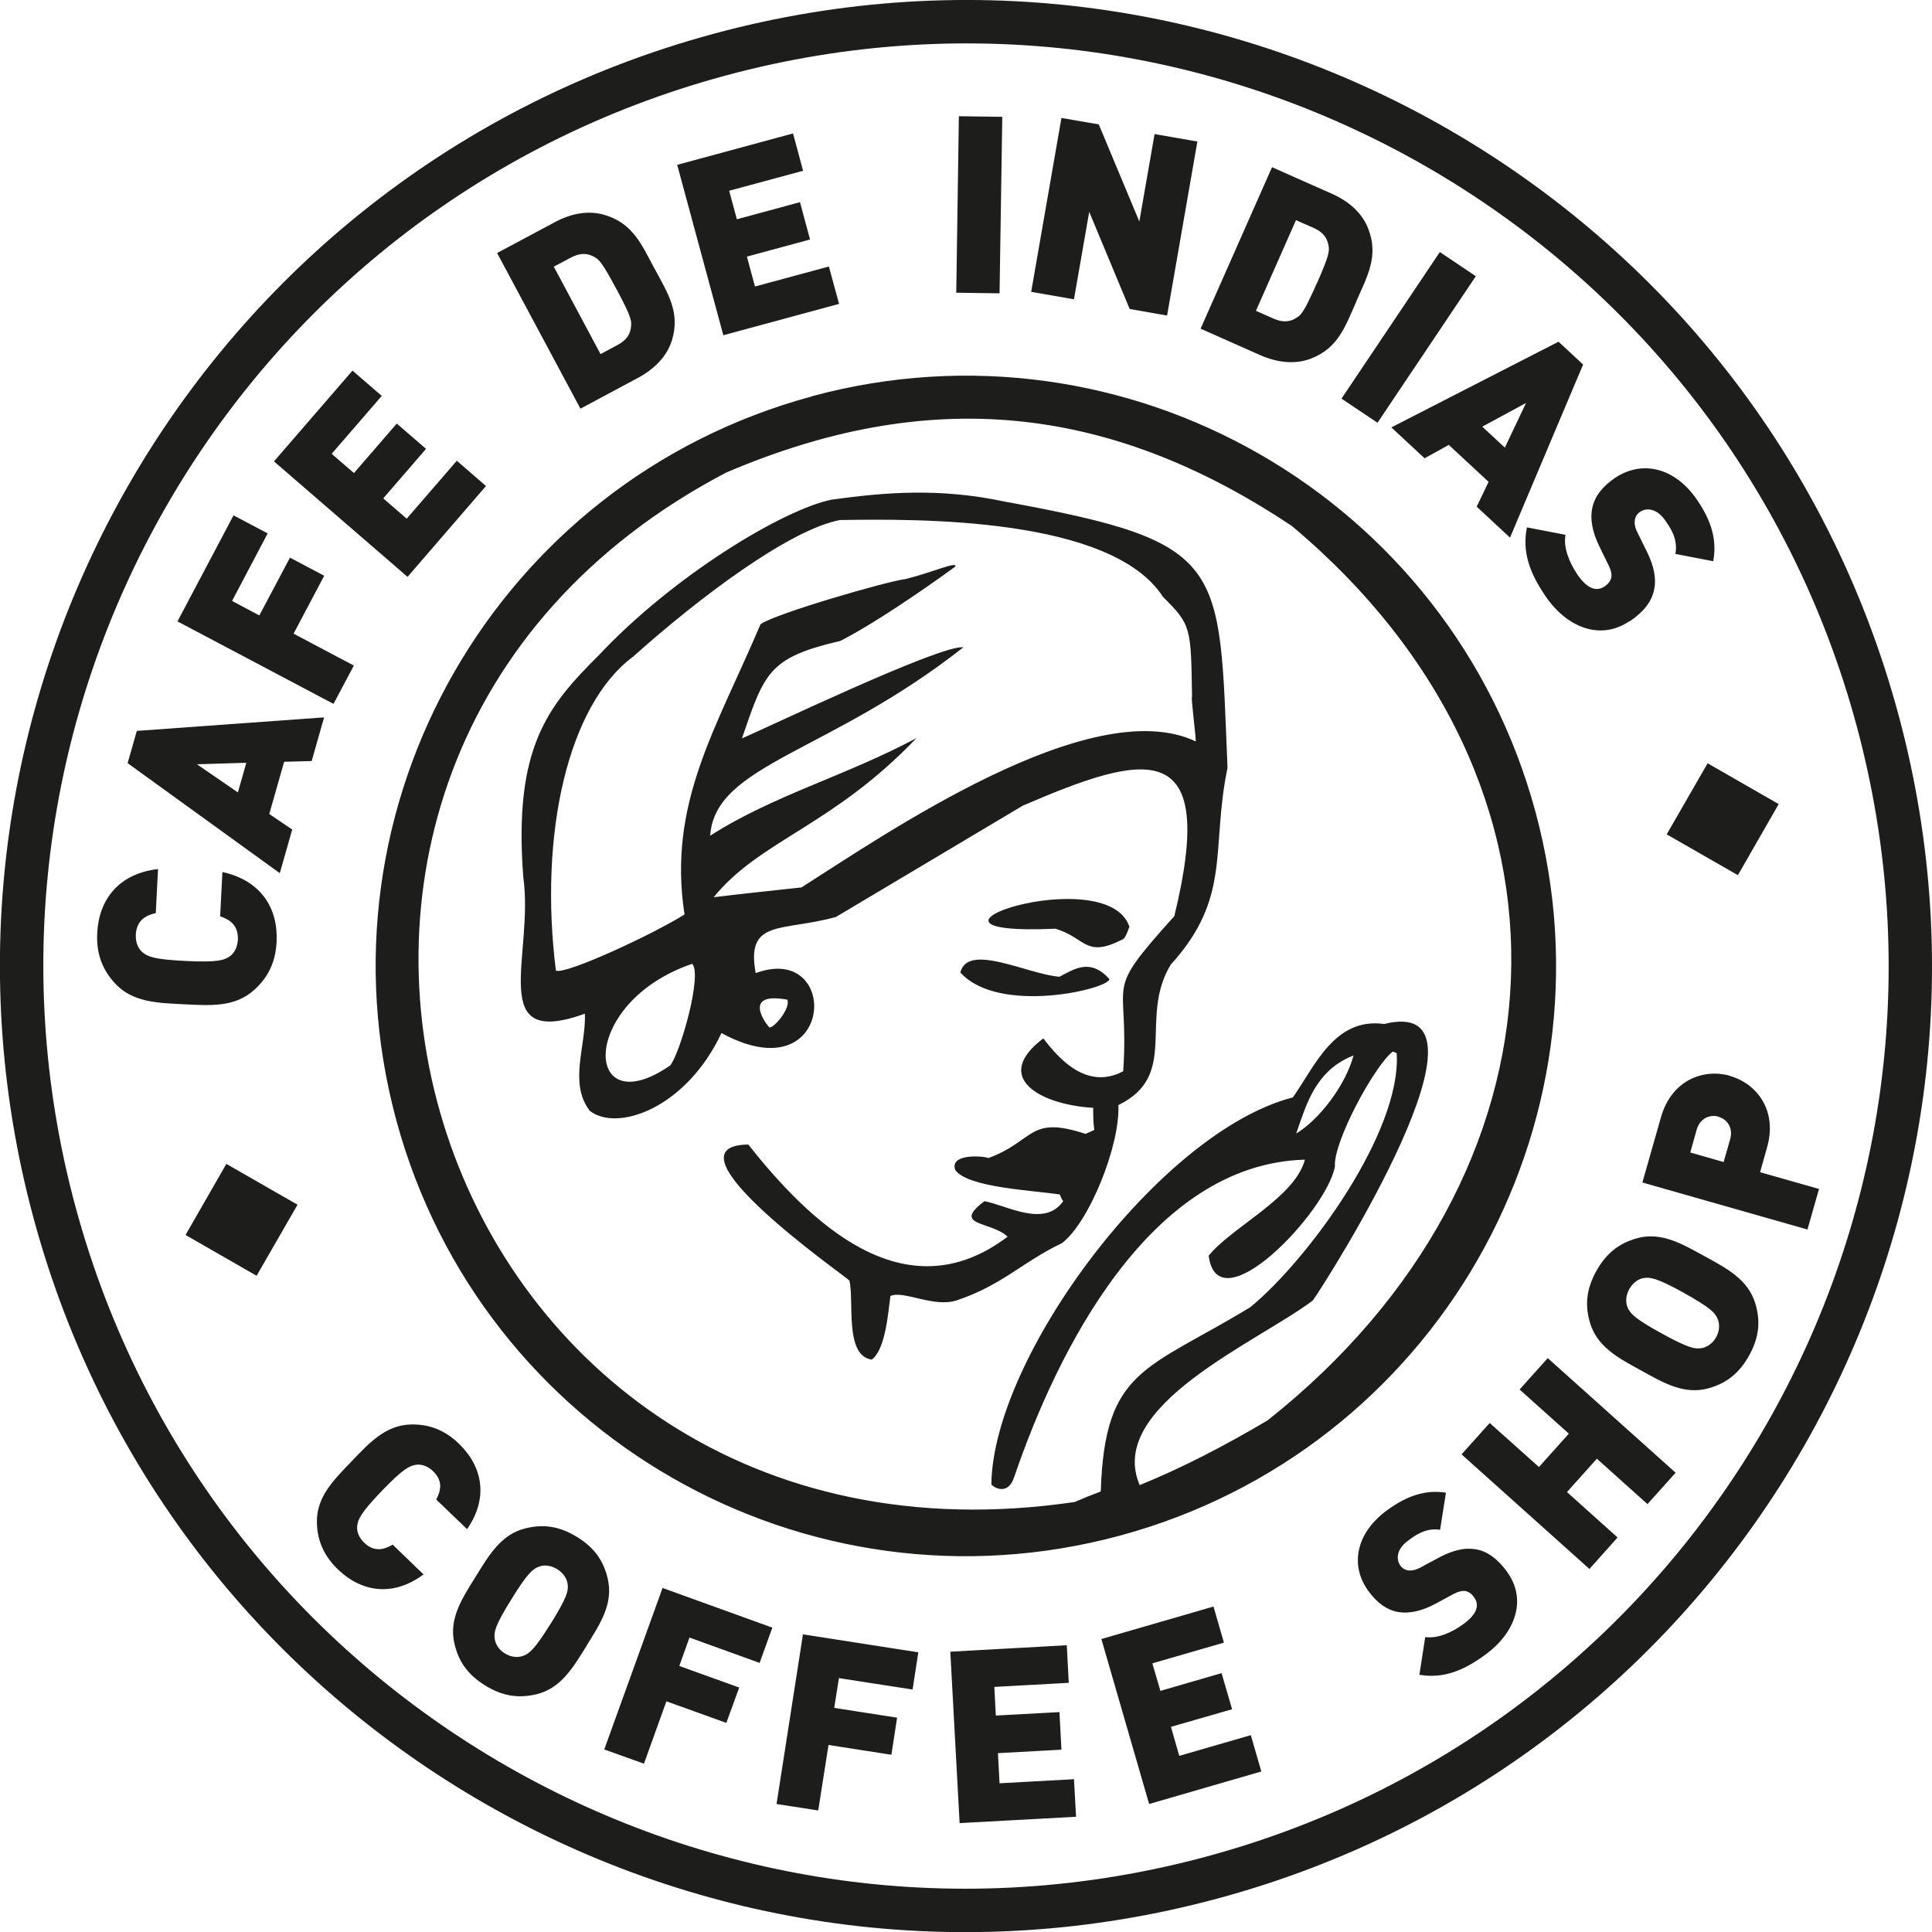 <?xml version="1.0" encoding="UTF-8"?>
<svg id="Capa_2" data-name="Capa 2" xmlns="http://www.w3.org/2000/svg" viewBox="0 0 155.77 155.77">
  <defs>
    <style>
      .cls-1 {
        fill: #1d1d1b;
      }
    </style>
  </defs>
  <g id="Capa_1-2" data-name="Capa 1">
    <path class="cls-1" d="M57.55,2.72c41.51-11.23,84.27,13.32,95.5,54.84,11.23,41.51-13.32,84.27-54.84,95.5-41.51,11.23-84.27-13.32-95.5-54.83C-8.51,56.71,16.04,13.95,57.55,2.72ZM58.47,6.1C18.81,16.82-4.63,57.65,6.09,97.31c10.72,39.65,51.56,63.1,91.21,52.37s63.1-51.56,52.38-91.21C138.96,18.82,98.12-4.63,58.47,6.1ZM134.38,67.27l3.3-5.73,5.73,3.29-3.29,5.73-5.74-3.29ZM65.46,31.96c-25.37,6.86-40.37,32.99-33.51,58.35,6.86,25.36,32.99,40.36,58.35,33.5,25.36-6.86,40.36-32.99,33.5-58.35-6.86-25.37-32.98-40.37-58.35-33.51ZM90.5,75.74q.21-.01.56-1.02c-1.81-5.42-20.27.79-5.97.16,2.47.72,2.39,2.41,5.42.86ZM85.61,100.24c2.21-1.67,4.71-7.92,4.56-11.14,4.96-2.42,1.6-6.96,4.21-11.31,4.96-5.45,3.22-9.3,4.59-15.88-.69-16.61.06-18.17-17.92-21.46-5.35-1.14-9.75-.75-14.03-.16-3.91.82-12.7,6.1-18.76,12.56-4.09,4.07-6.87,7.42-6.07,17.85.89,6.34-3.04,13.92,4.97,11.03.09,2.66-1.32,5.58.39,7.83,2.21,1.73,7.76-.19,10.62-6.27,9.18,5.01,9.67-7.4,2.76-4.83-.82-4.4,2.14-3.32,6.47-4.53,4.99-2.97,10.03-5.97,15.06-8.97,9.96-4.3,15.78-5.68,12.22,8.91-5.9,6.54-3.59,4.71-4.12,12.5-2.95,1.57-5.23-1.06-6.44-2.65-4.23,3.2-.15,5.36,4.02,5.6,0,.59,0,1.18.09,1.78-.27.13-.49.23-.71.32-4.62-1.52-4.07.57-7.83,1.95-.44-.19-3.2-.37-2.66.98,1.06,1.41,6.17,1.61,8.43,1.96.06.18.12.35.26.54-1.52,2.18-4.66.28-6.35,0-2.68,2.02.54,1.59,1.87,2.86-8.36,6.33-16.04-1.29-20.91-7.43-7.24.09,7.78,10.57,8.15,10.96.41,1.61-.42,6.07,1.81,6.38,1.12-.85,1.32-3.81,1.5-5.13,1.12-.48,3.51,1,5.42.33,3.64-1.24,5.21-3.06,8.41-4.59ZM77.43,78.41c3.12,3.45,11.99,1.32,12.02.53-1.52-1.68-2.77-.86-4.02-.19-2.52-.17-7.41-2.79-8-.34ZM102.27,114.48c-3.6,2.13-6.97,3.87-10.38,5.26-2.76-6.4,9.56-11.55,13.96-14.89,1.26-1.77,15.83-24.79,5.75-22.29-3.99-.55-5.57,3.37-7.36,5.92-10.71,2.75-24.2,20.93-24.31,31.2.22.29,1.35.91,1.84-.59,3.42-10.04,10.9-25.25,23.44-25.59-.81,3.07-5.88,5.42-7.76,7.74.74,5.69,9.52-3.56,10.18-7.19-.15-1.97,3.2-8.15,4.66-9.26.08,0,.2.07.32.13.4,6.32-7.12,16.63-11.81,20.48-8.41,5.1-11.73,4.94-12.05,14.85-.75.28-1.43.56-2.1.85-52.23,7.7-73.44-59.23-28.1-83,16.03-6.85,30.57-5.73,45.61,4.31,24.9,20.88,22.83,52.45-1.91,72.07ZM54.04,85.9c-7.02,4.86-7.43-5.06,1.77-8.19.84.9-.98,7.21-1.77,8.19ZM62.03,82.84c-.31-.32-2.21-2.91,1.45-2.24.28.68-1.06,2.29-1.45,2.24ZM96.41,59.78c-8.44-4.02-25.2,7.59-31.79,11.77-2.39.26-4.78.51-7.08.79,3.75-4.61,9.59-5.73,16.35-12.83-5.67,3.04-11.56,4.62-16.63,7.87.37-5.75,9.58-6.65,20.41-15.19-1.82-.25-16.38,6.75-17.85,7.34,1.82-5.29,2.14-6.51,7.92-7.85,2.62-1.32,6.68-4.1,9.3-6.01.06-.41-1.62.4-3.99,1.01-1.5.17-10.65,2.83-11.73,3.65-3.61,8.49-7.5,14.47-6.13,23.4-2.39,1.52-9.53,4.86-10.37,4.53-1.38-10.99.95-21.41,6.23-25.32,5.4-4.83,12.61-10.23,16.66-11.01,6.27-.1,21.91-.26,26.06,6.2,2.27,2.25,2.25,2.43,2.34,8.04-.12-.06.37,3.62.29,3.61ZM104.51,91.39c.8-2.31,1.55-5.1,4.62-6.29-.67,2.49-2.86,5.25-4.62,6.29ZM131.38,50.08c-2.4,1.63-5.11.45-6.79-2.04-1.22-1.8-1.89-3.5-1.48-5.52l3.11.6c-.19,1.03.32,2.25.95,3.19.78,1.14,1.53,1.43,2.2.97.28-.19.47-.41.54-.7.05-.25,0-.57-.21-.99l-.76-1.56c-.56-1.15-.75-2.18-.56-3.07.19-.93.81-1.73,1.82-2.42,2.15-1.45,4.82-.9,6.64,1.78,1.15,1.69,1.61,3.23,1.29,4.93l-3.05-.59c.24-1.25-.47-2.19-.82-2.7-.69-1.01-1.55-1.03-2.05-.68-.15.1-.33.3-.39.6-.05.25-.03.6.2,1.05l.77,1.56c.57,1.16.75,2.14.59,2.98-.18,1.04-.89,1.89-1.99,2.63ZM17.94,70.31c3.11.68,4.5,2.93,4.36,5.63-.08,1.66-.71,2.89-1.8,3.87-1.58,1.43-3.57,1.26-5.7,1.16-2.14-.11-4.13-.15-5.56-1.72-.99-1.09-1.49-2.37-1.4-4.03.13-2.69,1.74-4.79,4.9-5.15l-.18,3.55c-.81.18-1.55.58-1.61,1.74-.03.64.2,1.13.53,1.41.4.34.89.59,3.49.71,2.6.13,3.1-.07,3.54-.36.35-.24.63-.71.67-1.35.05-1.16-.64-1.63-1.43-1.89l.18-3.56ZM26.13,57.84l-1,3.52-2.22.06-1.2,4.21,1.85,1.25-1,3.52-12.27-8.87.74-2.6,15.1-1.09ZM19.86,61.5l-3.98.12,3.3,2.27.68-2.39ZM21.59,42.99l-2.88,5.46,2.2,1.17,2.47-4.66,2.76,1.46-2.47,4.67,4.86,2.57-1.64,3.09-12.58-6.65,4.52-8.55,2.76,1.46ZM39.18,39.19l-6.32,7.32-10.77-9.31,6.33-7.32,2.36,2.04-4.04,4.67,1.8,1.55,3.45-3.99,2.36,2.04-3.45,3.99,1.89,1.64,4.04-4.67,2.36,2.04ZM52.79,21.68c1.05,1.97,2.07,3.5,1.39,5.74-.41,1.33-1.43,2.34-2.73,3.04l-4.65,2.49-6.72-12.55,4.66-2.49c1.3-.7,2.72-.98,4.04-.57,2.25.68,2.95,2.37,4,4.34ZM49.71,23.33c-1.13-2.12-1.4-2.42-1.84-2.64-.51-.27-1.08-.33-1.86.09l-1.36.72,3.77,7.05,1.36-.73c.78-.41,1.05-.92,1.1-1.5.06-.48-.03-.86-1.17-3ZM67.66,24.5l-9.34,2.53-3.72-13.74,9.34-2.53.81,3.01-5.96,1.61.62,2.3,5.09-1.38.81,3.01-5.09,1.38.65,2.41,5.96-1.61.82,3.01ZM80.6,23.65l-3.5-.05.21-14.23,3.5.05-.22,14.23ZM94.09,25.44l-3.01-.53-3.26-7.83-1.23,7.05-3.45-.6,2.44-14.02,3.01.52,3.27,7.83,1.23-7.05,3.45.6-2.44,14.02ZM109.37,24.28c-.91,2.05-1.48,3.79-3.67,4.63-1.29.5-2.73.32-4.08-.27l-4.82-2.14,5.76-13.02,4.82,2.14c1.36.6,2.45,1.54,2.94,2.83.85,2.19-.06,3.78-.96,5.83ZM106.17,22.86c.97-2.2,1.04-2.6.94-3.08-.1-.57-.41-1.06-1.21-1.41l-1.41-.62-3.23,7.31,1.4.62c.8.36,1.37.26,1.86-.05.42-.25.66-.56,1.64-2.77ZM111.07,34.09l-2.91-1.95,7.93-11.82,2.9,1.95-7.93,11.82ZM121.74,43.34l-2.68-2.49.96-2-3.21-2.98-1.95,1.08-2.68-2.49,13.48-6.91,1.98,1.84-5.89,13.95ZM121.33,36.09l1.71-3.6-3.53,1.91,1.82,1.69ZM138.55,90.03c-.69-.2-1.49.14-1.75,1.04l-.52,1.85,2.69.77.53-1.85c.25-.9-.25-1.61-.95-1.8ZM139.48,86.75c2.19.62,3.84,2.81,2.99,5.76l-.56,2,4.75,1.35-.93,3.27-13.31-3.79,1.5-5.27c.84-2.95,3.38-3.95,5.57-3.33ZM34.16,126.93c-2.48,1.85-5.02,1.43-6.91-.39-1.16-1.12-1.67-2.36-1.7-3.79-.04-2.06,1.35-3.42,2.79-4.92,1.44-1.5,2.75-2.94,4.81-2.98,1.43-.03,2.69.43,3.85,1.55,1.89,1.82,2.42,4.34.66,6.89l-2.49-2.39c.38-.71.56-1.51-.26-2.29-.45-.43-.96-.57-1.37-.51-.5.08-1,.28-2.75,2.1-1.75,1.82-1.93,2.32-1.99,2.83-.05.41.11.92.56,1.35.81.78,1.61.57,2.3.16l2.49,2.4ZM47.3,132.69c-1.1,1.77-2.08,3.45-4.08,3.92-1.39.32-2.67.17-4.11-.72-1.44-.9-2.15-1.97-2.47-3.37-.47-2.01.61-3.63,1.71-5.4,1.1-1.77,2.07-3.45,4.08-3.91,1.39-.33,2.67-.17,4.11.72,1.44.89,2.14,1.97,2.46,3.36.47,2.01-.61,3.63-1.71,5.4ZM44.41,130.9c1.33-2.14,1.42-2.64,1.36-3.15-.04-.42-.31-.9-.84-1.23-.53-.33-1.08-.36-1.47-.21-.48.18-.9.48-2.22,2.62-1.34,2.15-1.41,2.63-1.36,3.14.04.42.29.92.83,1.24.52.33,1.09.34,1.48.19.48-.18.88-.46,2.22-2.61ZM61.24,134.07l-5.65-2.04-.82,2.29,4.83,1.74-1.04,2.85-4.83-1.74-1.81,5.03-3.2-1.15,4.7-13.02,8.85,3.2-1.03,2.86ZM73.58,136.22l-5.94-.92-.38,2.4,5.07.79-.46,2.99-5.07-.79-.83,5.28-3.36-.52,2.13-13.68,9.3,1.45-.46,2.99ZM86.77,146.48l-9.4.51-.75-13.82,9.39-.52.16,3.03-6,.33.12,2.31,5.13-.28.16,3.03-5.12.28.13,2.43,6-.33.17,3.03ZM101.69,142.83l-9.04,2.62-3.85-13.3,9.04-2.62.84,2.91-5.77,1.67.65,2.22,4.93-1.43.85,2.91-4.93,1.42.67,2.34,5.77-1.67.84,2.91ZM121.51,126.74c1.66,2.28.61,4.95-1.75,6.67-1.71,1.25-3.34,1.96-5.32,1.62l.47-3.04c1.01.15,2.18-.39,3.07-1.04,1.09-.79,1.34-1.53.87-2.17-.19-.27-.42-.44-.7-.5-.24-.04-.56.03-.96.24l-1.48.8c-1.1.58-2.09.8-2.97.65-.91-.15-1.71-.73-2.41-1.69-1.49-2.04-1.04-4.65,1.5-6.51,1.6-1.17,3.09-1.68,4.75-1.42l-.47,2.99c-1.22-.19-2.11.53-2.6.89-.95.7-.95,1.53-.59,2.02.1.14.29.31.6.36.24.04.58,0,1.01-.23l1.49-.8c1.11-.59,2.06-.81,2.88-.68,1.02.14,1.86.8,2.62,1.84ZM135.1,118.74l-2.27,2.53-4.08-3.66-2.41,2.69,4.08,3.66-2.27,2.54-10.31-9.24,2.27-2.53,3.97,3.55,2.41-2.69-3.97-3.56,2.27-2.53,10.31,9.24ZM137.41,101.27c1.82,1,3.55,1.89,4.13,3.87.4,1.37.31,2.66-.51,4.14-.82,1.48-1.86,2.24-3.23,2.64-1.98.57-3.66-.41-5.48-1.42-1.82-1-3.55-1.89-4.13-3.87-.4-1.37-.31-2.66.51-4.14.82-1.48,1.86-2.24,3.23-2.64,1.98-.57,3.65.42,5.48,1.42ZM135.77,104.24c-2.21-1.22-2.72-1.27-3.23-1.2-.41.06-.88.36-1.18.9-.3.54-.3,1.1-.13,1.48.21.47.52.87,2.73,2.08,2.21,1.22,2.7,1.27,3.21,1.2.41-.06.9-.35,1.2-.89.3-.54.28-1.11.11-1.49-.21-.47-.51-.85-2.72-2.08ZM14.96,99.57l3.29-5.73,5.74,3.29-3.3,5.73-5.73-3.29Z"/>
  </g>
</svg>